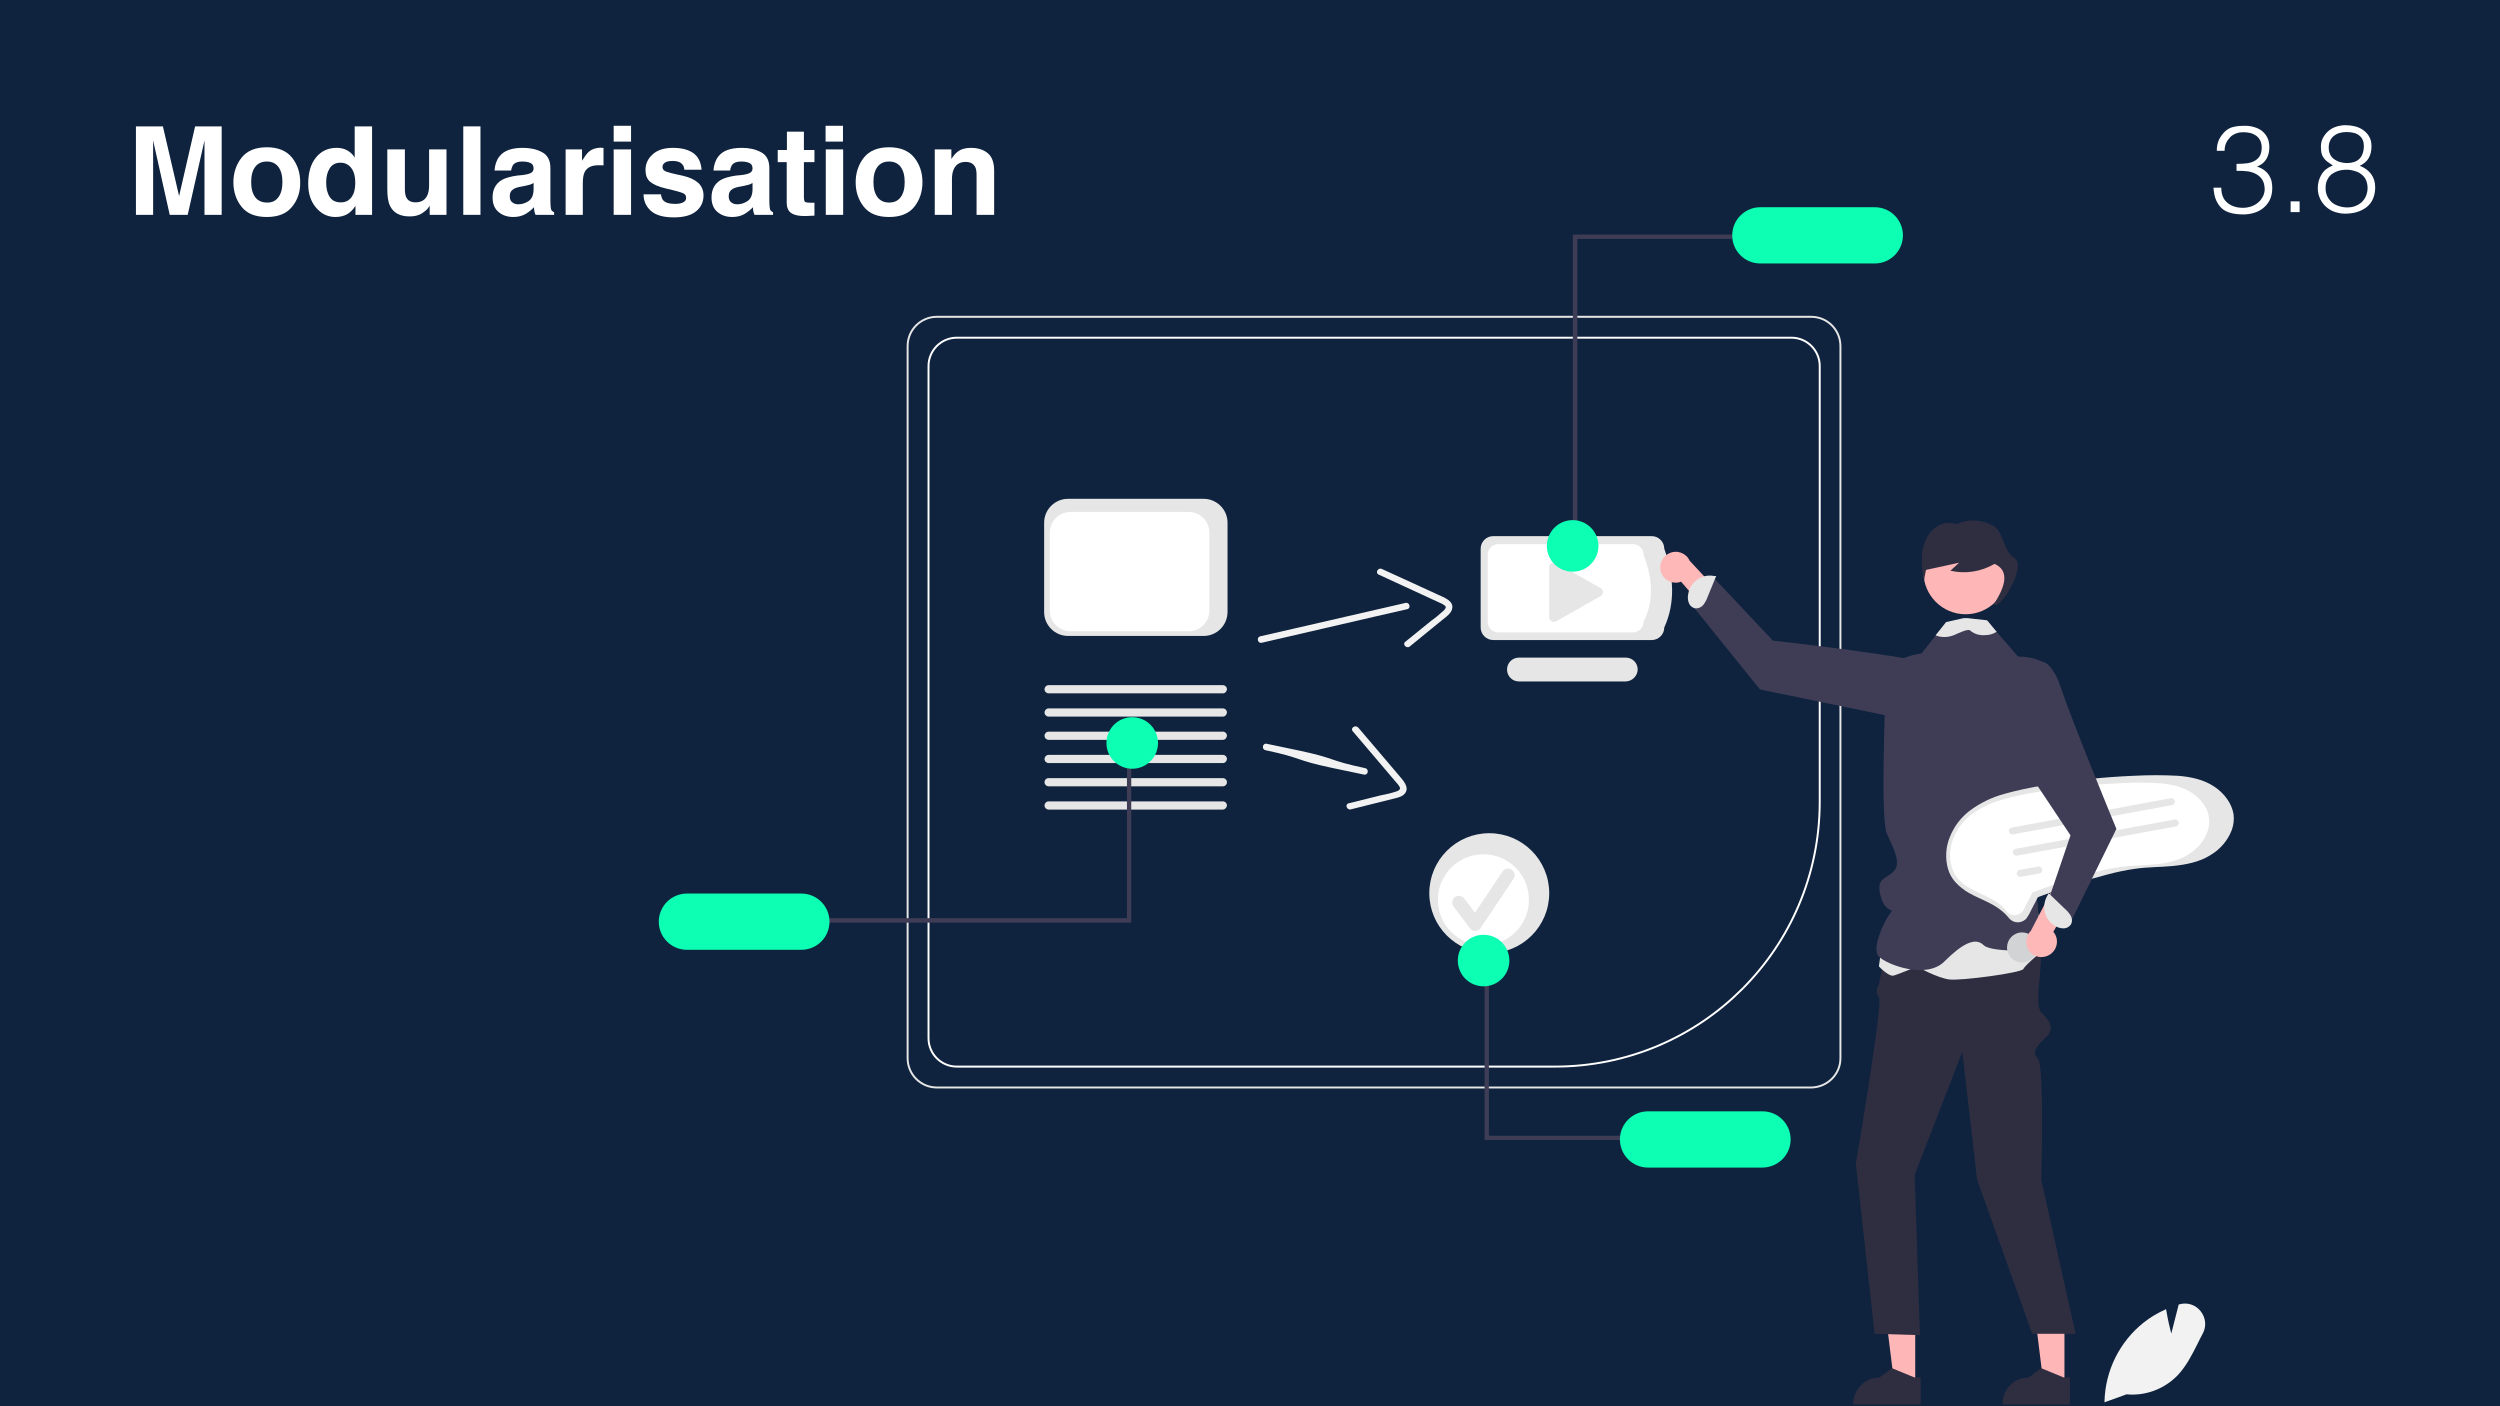 <?xml version="1.0" encoding="UTF-8"?>
<!-- Generator: Adobe Illustrator 27.3.0, SVG Export Plug-In . SVG Version: 6.00 Build 0)  -->
<svg xmlns="http://www.w3.org/2000/svg" xmlns:xlink="http://www.w3.org/1999/xlink" version="1.1" id="Calque_1" x="0px" y="0px" viewBox="0 0 1280 720" style="enable-background:new 0 0 1280 720;" xml:space="preserve">
<style type="text/css">
	.st0{fill:#0F233E;}
	.st1{fill:#FFFFFF;}
	.st2{fill:none;stroke:#E6E6E6;stroke-miterlimit:10;}
	.st3{fill:none;stroke:#FFFFFF;stroke-miterlimit:10;}
	.st4{fill:#E6E6E6;}
	.st5{fill:#F2F2F2;}
	.st6{fill:#FFB8B8;}
	.st7{fill:#FFB6B6;}
	.st8{fill:#2F2E41;}
	.st9{fill:#3F3D56;}
	.st10{fill:#0DFFB3;}
	.st11{fill:#D1D3D4;}
</style>
<rect class="st0" width="1280" height="720"></rect>
<g>
	<path class="st1" d="M99.9,64.7h13.6V110h-8.8V79.3c0-0.9,0-2.1,0-3.7c0-1.6,0-2.8,0-3.7L96.1,110h-9.2l-8.5-38.1   c0,0.9,0,2.1,0,3.7c0,1.6,0,2.8,0,3.7V110h-8.8V64.7h13.8l8.3,35.7L99.9,64.7z"></path>
	<path class="st1" d="M149.5,105.9c-2.8,3.5-7.1,5.2-12.9,5.2c-5.8,0-10.1-1.7-12.9-5.2c-2.8-3.5-4.2-7.7-4.2-12.6   c0-4.8,1.4-9,4.2-12.6c2.8-3.5,7.1-5.3,12.9-5.3c5.8,0,10.1,1.8,12.9,5.3c2.8,3.5,4.2,7.7,4.2,12.6   C153.8,98.2,152.4,102.4,149.5,105.9z M142.5,101c1.4-1.8,2.1-4.4,2.1-7.8s-0.7-5.9-2.1-7.8c-1.4-1.8-3.3-2.7-5.9-2.7   c-2.6,0-4.5,0.9-5.9,2.7c-1.4,1.8-2.1,4.4-2.1,7.8s0.7,5.9,2.1,7.8c1.4,1.8,3.4,2.7,5.9,2.7C139.2,103.8,141.1,102.9,142.5,101z"></path>
	<path class="st1" d="M177.8,77c1.6,0.9,2.9,2.1,3.8,3.7v-16h8.9V110H182v-4.6c-1.3,2-2.7,3.4-4.3,4.3s-3.6,1.4-6,1.4   c-3.9,0-7.2-1.6-9.9-4.8c-2.7-3.2-4-7.2-4-12.2c0-5.7,1.3-10.2,4-13.5s6.2-4.9,10.6-4.9C174.4,75.7,176.2,76.1,177.8,77z    M180,100.9c1.3-1.8,1.9-4.2,1.9-7.2c0-4.1-1-7-3.1-8.8c-1.3-1.1-2.7-1.6-4.4-1.6c-2.6,0-4.4,1-5.6,2.9c-1.2,1.9-1.8,4.3-1.8,7.2   c0,3.1,0.6,5.6,1.8,7.4c1.2,1.9,3.1,2.8,5.6,2.8C176.8,103.7,178.7,102.7,180,100.9z"></path>
	<path class="st1" d="M207.3,76.5v20.2c0,1.9,0.2,3.3,0.7,4.3c0.8,1.7,2.4,2.6,4.7,2.6c3,0,5-1.2,6.1-3.6c0.6-1.3,0.9-3,0.9-5.2   V76.5h8.9V110H220v-4.7c-0.1,0.1-0.3,0.4-0.6,0.9c-0.3,0.5-0.7,1-1.2,1.4c-1.4,1.2-2.7,2.1-4,2.5c-1.3,0.5-2.8,0.7-4.5,0.7   c-4.9,0-8.3-1.8-10-5.4c-1-2-1.4-4.9-1.4-8.7V76.5H207.3z"></path>
	<path class="st1" d="M246,110h-8.8V64.7h8.8V110z"></path>
	<path class="st1" d="M267.8,89.6c1.6-0.2,2.8-0.5,3.5-0.8c1.3-0.5,1.9-1.4,1.9-2.5c0-1.4-0.5-2.3-1.5-2.8c-1-0.5-2.4-0.8-4.3-0.8   c-2.1,0-3.6,0.5-4.5,1.5c-0.6,0.8-1,1.8-1.2,3.1h-8.5c0.2-2.9,1-5.3,2.5-7.2c2.3-3,6.3-4.4,12-4.4c3.7,0,7,0.7,9.8,2.2   c2.9,1.5,4.3,4.2,4.3,8.2v15.4c0,1.1,0,2.4,0.1,3.9c0.1,1.1,0.2,1.9,0.5,2.3c0.3,0.4,0.7,0.7,1.3,1v1.3h-9.5   c-0.3-0.7-0.5-1.3-0.6-1.9c-0.1-0.6-0.2-1.3-0.2-2c-1.2,1.3-2.6,2.4-4.2,3.4c-1.9,1.1-4,1.6-6.4,1.6c-3.1,0-5.6-0.9-7.6-2.6   c-2-1.7-3-4.2-3-7.4c0-4.1,1.6-7.1,4.8-9c1.8-1,4.3-1.7,7.7-2.2L267.8,89.6z M273.2,93.7c-0.6,0.3-1.1,0.6-1.7,0.8   c-0.6,0.2-1.4,0.4-2.4,0.6l-2,0.4c-1.9,0.3-3.2,0.7-4,1.2c-1.4,0.8-2.1,2-2.1,3.7c0,1.5,0.4,2.6,1.3,3.2c0.8,0.7,1.9,1,3.1,1   c1.9,0,3.7-0.6,5.3-1.7c1.6-1.1,2.5-3.1,2.5-6.1V93.7z"></path>
	<path class="st1" d="M308.2,75.7c0.1,0,0.4,0,0.8,0v9c-0.6-0.1-1-0.1-1.5-0.1s-0.8,0-1,0c-3.5,0-5.9,1.1-7.1,3.4   c-0.7,1.3-1,3.3-1,6v16h-8.8V76.5h8.4v5.8c1.4-2.2,2.5-3.8,3.5-4.6c1.6-1.4,3.8-2.1,6.4-2.1C307.9,75.7,308.1,75.7,308.2,75.7z"></path>
	<path class="st1" d="M323.1,72.5h-8.9v-8.1h8.9V72.5z M314.2,76.5h8.9V110h-8.9V76.5z"></path>
	<path class="st1" d="M338.4,99.3c0.2,1.6,0.6,2.7,1.2,3.3c1.1,1.2,3.1,1.8,6.1,1.8c1.7,0,3.1-0.3,4.1-0.8c1-0.5,1.5-1.3,1.5-2.3   c0-1-0.4-1.7-1.2-2.2c-0.8-0.5-3.9-1.4-9.2-2.6c-3.8-0.9-6.5-2.1-8.1-3.5c-1.6-1.4-2.3-3.4-2.3-6c0-3.1,1.2-5.8,3.7-8   c2.4-2.2,5.9-3.3,10.3-3.3c4.2,0,7.6,0.8,10.2,2.5s4.2,4.6,4.5,8.7h-8.8c-0.1-1.1-0.4-2-1-2.7c-1-1.2-2.6-1.8-4.9-1.8   c-1.9,0-3.3,0.3-4.1,0.9s-1.2,1.3-1.2,2.1c0,1,0.4,1.7,1.3,2.2c0.9,0.5,3.9,1.3,9.2,2.4c3.5,0.8,6.1,2.1,7.9,3.7   c1.7,1.7,2.6,3.8,2.6,6.3c0,3.3-1.2,6-3.7,8.1c-2.5,2.1-6.3,3.2-11.5,3.2c-5.3,0-9.2-1.1-11.7-3.3c-2.5-2.2-3.8-5.1-3.8-8.5H338.4z   "></path>
	<path class="st1" d="M379.9,89.6c1.6-0.2,2.8-0.5,3.5-0.8c1.3-0.5,1.9-1.4,1.9-2.5c0-1.4-0.5-2.3-1.5-2.8c-1-0.5-2.4-0.8-4.3-0.8   c-2.1,0-3.6,0.5-4.5,1.5c-0.6,0.8-1,1.8-1.2,3.1h-8.5c0.2-2.9,1-5.3,2.5-7.2c2.3-3,6.3-4.4,12-4.4c3.7,0,7,0.7,9.8,2.2   c2.9,1.5,4.3,4.2,4.3,8.2v15.4c0,1.1,0,2.4,0.1,3.9c0.1,1.1,0.2,1.9,0.5,2.3s0.7,0.7,1.3,1v1.3h-9.5c-0.3-0.7-0.5-1.3-0.6-1.9   s-0.2-1.3-0.2-2c-1.2,1.3-2.6,2.4-4.2,3.4c-1.9,1.1-4,1.6-6.4,1.6c-3.1,0-5.6-0.9-7.6-2.6c-2-1.7-3-4.2-3-7.4c0-4.1,1.6-7.1,4.8-9   c1.8-1,4.3-1.7,7.7-2.2L379.9,89.6z M385.3,93.7c-0.6,0.3-1.1,0.6-1.7,0.8c-0.6,0.2-1.4,0.4-2.4,0.6l-2,0.4c-1.9,0.3-3.2,0.7-4,1.2   c-1.4,0.8-2.1,2-2.1,3.7c0,1.5,0.4,2.6,1.3,3.2c0.8,0.7,1.9,1,3.1,1c1.9,0,3.7-0.6,5.3-1.7c1.6-1.1,2.5-3.1,2.5-6.1V93.7z"></path>
	<path class="st1" d="M398.2,83v-6.2h4.7v-9.4h8.7v9.4h5.4V83h-5.4v17.7c0,1.4,0.2,2.2,0.5,2.6c0.3,0.3,1.4,0.5,3.2,0.5   c0.3,0,0.5,0,0.8,0s0.6,0,0.9,0v6.6l-4.2,0.2c-4.1,0.1-7-0.6-8.5-2.2c-1-1-1.5-2.6-1.5-4.6V83H398.2z"></path>
	<path class="st1" d="M431.6,72.5h-8.9v-8.1h8.9V72.5z M422.8,76.5h8.9V110h-8.9V76.5z"></path>
	<path class="st1" d="M468.1,105.9c-2.8,3.5-7.1,5.2-12.9,5.2s-10.1-1.7-12.9-5.2c-2.8-3.5-4.2-7.7-4.2-12.6c0-4.8,1.4-9,4.2-12.6   c2.8-3.5,7.1-5.3,12.9-5.3s10.1,1.8,12.9,5.3c2.8,3.5,4.2,7.7,4.2,12.6C472.3,98.2,470.9,102.4,468.1,105.9z M461.1,101   c1.4-1.8,2.1-4.4,2.1-7.8s-0.7-5.9-2.1-7.8c-1.4-1.8-3.3-2.7-5.9-2.7s-4.5,0.9-5.9,2.7c-1.4,1.8-2.1,4.4-2.1,7.8s0.7,5.9,2.1,7.8   c1.4,1.8,3.4,2.7,5.9,2.7S459.7,102.9,461.1,101z"></path>
	<path class="st1" d="M505.7,78.4c2.2,1.8,3.3,4.8,3.3,9V110h-9V89.6c0-1.8-0.2-3.1-0.7-4.1c-0.9-1.7-2.5-2.6-4.9-2.6   c-3,0-5,1.3-6.1,3.8c-0.6,1.3-0.9,3-0.9,5.1V110h-8.8V76.5h8.5v4.9c1.1-1.7,2.2-3,3.2-3.7c1.8-1.4,4.1-2,6.8-2   C500.6,75.7,503.5,76.6,505.7,78.4z"></path>
</g>
<g>
	<path class="st1" d="M1145.3,83.9c1.9,0,3.6-0.1,5.2-0.3c1.6-0.2,2.9-0.7,4-1.3c1.1-0.7,2-1.5,2.6-2.6c0.6-1.1,0.9-2.5,0.9-4.2   c0-1.4-0.3-2.6-0.8-3.6c-0.5-1-1.2-1.8-2-2.4c-0.9-0.6-1.9-1.1-3-1.4c-1.2-0.3-2.4-0.4-3.6-0.4c-1.4,0-2.7,0.2-3.9,0.7   c-1.2,0.5-2.2,1.1-3,2c-0.8,0.9-1.5,1.9-2,3c-0.5,1.2-0.7,2.4-0.7,3.8h-4c0-2,0.3-3.8,1-5.4c0.7-1.6,1.8-3.1,3.2-4.5   c1.4-1.3,3-2.1,4.7-2.4c1.7-0.4,3.5-0.5,5.4-0.5c1.8,0,3.4,0.2,4.9,0.7c1.5,0.4,2.9,1.1,4,2c1.1,0.9,2,2,2.7,3.4c0.7,1.4,1,3,1,4.9   c0,2.3-0.5,4.3-1.5,6c-1,1.7-2.6,3-4.8,3.9c1.6,0.5,2.9,1.2,3.9,2c1,0.8,1.8,1.7,2.4,2.7c0.6,1,1,2,1.2,3.1   c0.2,1.1,0.3,2.1,0.3,3.2c0,1.8-0.3,3.6-0.9,5.2c-0.6,1.6-1.6,3-2.8,4.2c-1.2,1.2-2.7,2.2-4.5,2.9c-1.8,0.7-3.8,1.1-6.1,1.2   c-2.6,0-4.8-0.2-6.7-0.7c-1.9-0.5-3.5-1.2-4.7-2.3c-1.3-1.1-2.2-2.5-3-4.2s-1.2-3.9-1.4-6.5h4c0,3.4,1,6,3.1,7.7   c2,1.7,4.7,2.6,8,2.6c1.6,0,3.1-0.3,4.5-0.8c1.4-0.5,2.6-1.3,3.6-2.2c1-0.9,1.7-2,2.3-3.2c0.5-1.2,0.8-2.5,0.7-3.8   c-0.1-1.8-0.5-3.3-1.3-4.5c-0.8-1.2-1.8-2.1-3.1-2.8c-1.3-0.7-2.8-1.2-4.5-1.4c-1.7-0.2-3.5-0.3-5.5-0.2V83.9z"></path>
	<path class="st1" d="M1172.8,108.6v-5.5h4.6v5.5H1172.8z"></path>
	<path class="st1" d="M1194.4,84.7c-1.1-0.7-2-1.3-2.8-1.9c-0.8-0.6-1.4-1.3-1.9-2c-0.5-0.7-0.9-1.5-1.1-2.4c-0.2-0.9-0.3-2-0.3-3.4   c0-1.5,0.3-2.9,1-4.3c0.7-1.3,1.6-2.5,2.7-3.5c1.1-1,2.5-1.8,4-2.3c1.5-0.5,3.2-0.8,4.9-0.8c1.7,0,3.3,0.2,4.9,0.6   c1.6,0.4,3.1,1.1,4.3,2s2.3,2,3,3.4c0.8,1.4,1.1,3,1.1,4.9c0,2.3-0.5,4.3-1.4,5.9c-0.9,1.6-2.5,3-4.6,4c2.4,0.9,4.4,2.3,5.8,4.2   c1.4,1.9,2.1,4.2,2.1,6.8c0,2.2-0.4,4.1-1.1,5.8c-0.7,1.7-1.8,3.1-3.1,4.2c-1.4,1.1-3,2-4.9,2.6c-1.9,0.6-4.1,0.9-6.4,0.9   c-1.6,0-3.2-0.3-4.9-0.8c-1.7-0.5-3.2-1.4-4.5-2.5c-1.3-1.1-2.4-2.5-3.2-4.1c-0.8-1.6-1.3-3.5-1.3-5.7c0-2.6,0.7-5,2-7.1   S1191.9,85.7,1194.4,84.7z M1201.5,86.9c-1.6,0-3,0.2-4.3,0.6s-2.4,1-3.4,1.7c-1,0.8-1.7,1.8-2.3,3s-0.8,2.6-0.8,4.3   c0,1.4,0.3,2.7,0.8,3.8c0.5,1.2,1.3,2.2,2.2,3.1c0.9,0.9,2.1,1.5,3.5,2c1.4,0.5,2.9,0.8,4.6,0.8c1.5,0,2.8-0.2,4.1-0.7   c1.3-0.5,2.4-1.2,3.3-2c0.9-0.9,1.7-1.9,2.2-3.2c0.5-1.2,0.8-2.6,0.8-4c0-1.6-0.3-2.9-0.8-4.1c-0.5-1.2-1.3-2.1-2.3-2.9   c-1-0.8-2.1-1.4-3.4-1.7C1204.3,87.1,1203,86.9,1201.5,86.9z M1201.3,67.6c-1.3,0-2.4,0.2-3.5,0.5c-1.1,0.3-2,0.8-2.9,1.5   c-0.8,0.7-1.5,1.5-1.9,2.5c-0.5,1-0.7,2.2-0.7,3.5c0,1.4,0.3,2.6,0.8,3.6c0.5,1,1.2,1.8,2.1,2.4s1.9,1.1,3,1.4   c1.1,0.3,2.3,0.5,3.5,0.5c1.2,0,2.4-0.2,3.4-0.5c1-0.3,2-0.8,2.7-1.5c0.8-0.7,1.4-1.6,1.8-2.7c0.4-1.1,0.7-2.4,0.7-4   c0-2.3-0.7-4-2.2-5.3C1206.6,68.2,1204.4,67.6,1201.3,67.6z"></path>
</g>
<path class="st2" d="M927.3,556.8H479.7c-8.3,0-15-6.7-15-15V177.2c0-8.3,6.7-15,15-15h447.6c8.3,0,15,6.7,15,15v364.5  C942.4,550,935.6,556.7,927.3,556.8z"></path>
<path class="st3" d="M489.9,172.9c-8,0-14.5,6.5-14.5,14.5v344.2c0,8,6.5,14.5,14.5,14.5h306.4c74.8-0.1,135.3-60.7,135.4-135.4  V187.4c0-8-6.5-14.5-14.5-14.5L489.9,172.9z"></path>
<path class="st4" d="M845.7,327.7h-81.2c-3.5,0-6.4-2.9-6.4-6.4v-40.4c0-3.5,2.9-6.4,6.4-6.4h81.2c3.5,0,6.4,2.9,6.4,6.4  c5,14.3,5.7,27.9,0,40.4C852.1,324.8,849.2,327.7,845.7,327.7z"></path>
<path class="st1" d="M836.1,323.8h-69c-3,0-5.4-2.4-5.4-5.4V284c0-3,2.4-5.4,5.4-5.4h69c3,0,5.4,2.4,5.4,5.4  c4.7,12.2,5.4,23.8,0,34.3C841.5,321.4,839.1,323.8,836.1,323.8z"></path>
<path class="st4" d="M832.4,348.9h-54.7c-3.4,0-6.1-2.7-6.1-6.1s2.7-6.1,6.1-6.1h54.7c3.4,0,6.1,2.7,6.1,6.1  C838.4,346.1,835.7,348.8,832.4,348.9z"></path>
<path class="st4" d="M795.6,287.9c-1.3,0-2.4,1.1-2.4,2.4V316c0,1.3,1.1,2.4,2.4,2.4c0.4,0,0.8-0.1,1.2-0.3l22.7-12.9  c1.1-0.6,1.5-2.1,0.9-3.2c-0.2-0.4-0.5-0.7-0.9-0.9l-22.7-12.8C796.4,288,796,287.9,795.6,287.9z"></path>
<path class="st5" d="M1126.7,671.3c-2.6-3.3-6.8-4.6-10.8-3.5l-0.4,0.1l-3.8,14.9c-0.6-2.2-1.8-7.2-2.6-12.1l-0.1-0.4l-0.4,0.2  c-4,1.8-7.7,4-11.1,6.7c-12.3,9.8-19.6,24.6-20,40.3l0,0.3l0,0.2l0.5-0.2l10.8-3.9c9.7,0.9,19.3-2.7,26.1-9.7  c4.4-4.6,7.4-10.5,10.3-16.3c0.8-1.7,1.7-3.4,2.6-5.1C1129.8,679.2,1129.4,674.6,1126.7,671.3z"></path>
<path class="st6" d="M850.2,292c0.8,4.3,4.9,7,9.2,6.2c0.5-0.1,0.9-0.2,1.3-0.4l32.4,37.6l4.1-13.9l-32.1-34.4  c-1.8-4-6.5-5.7-10.5-3.8C851.3,284.8,849.5,288.4,850.2,292z"></path>
<polygon class="st7" points="980.6,708.8 969.9,708.8 964.8,667.5 980.6,667.5 "></polygon>
<path class="st8" d="M980.3,705.3l-11.4-4.7l-0.3-0.1l-6.3,4.8c-7.4,0-13.4,6-13.4,13.4v0.4h34.5v-13.9H980.3z"></path>
<polygon class="st7" points="1057,708.8 1046.3,708.8 1041.2,667.5 1057,667.5 "></polygon>
<path class="st8" d="M1056.7,705.3l-11.4-4.7l-0.3-0.1l-6.3,4.8c-7.4,0-13.4,6-13.4,13.4v0.4h34.5v-13.9H1056.7z"></path>
<path class="st8" d="M1031.7,462.1c0,0,13.4,14,13.4,25.5c0,11.5-3.4,27.2,0,30.7s7.6,7.6,2.5,12.7c-5,5-7.6,7.6-4.2,10.9  c3.4,3.4,1.7,62.1,1.7,62.1l17.6,78.9h-22.2l-28.2-78.9l-7.6-65.5l-24.4,63l2.7,82.1l-23.2-0.7l-9.6-87.3c0,0,14.3-83.1,11.8-85.2  c-2.5-2.1,0-6.4,0-6.4l6.7-31.8L1031.7,462.1z"></path>
<path class="st9" d="M1005.4,363c0,0,4.6-18-16.5-23.2c-21-5.2-81.2-11.8-81.2-11.8l-30.4-32.3l-10.3,15l34.1,42.3l80.7,16.6  L1005.4,363z"></path>
<path class="st4" d="M872.1,309.7c0.9-1.2,1.7-2.6,2.2-4.1l4.4-10.7l-1.1,0c-6.1-1.2-12,2.9-13.2,9c-0.1,0.4-0.1,0.8-0.2,1.3  c-0.1,1.4,0.1,2.8,0.7,4c0.6,1.2,1.8,2.1,3.2,2.3C869.6,311.6,871.1,310.9,872.1,309.7z"></path>
<path class="st4" d="M964.5,476.5l-2.5,18.3c0,0,5,5.4,7.6,4.7c2.5-0.7,11.8-4.6,11.8-4.6s10.9,6,16.8,6.6  c5.9,0.7,36.9-3.4,37.8-5.4c0.8-2,10.6-10,10.6-10l-3.9-23.2L964.5,476.5z"></path>
<path class="st9" d="M1046.3,412.6c0,0-2.1,17.6-0.5,19.2c1.7,1.6-1.7,11.8-5,18.5c-3.4,6.7,2.5,7.6,2.5,12.6c0,5,2.5,23.5,2.5,23.5  s-26,1.7-30.2-2.5c-4.2-4.2-10.9-0.8-20.1,8.4c-9.2,9.2-29.3,1.7-33.5-2.5c-4.2-4.2,3.3-19.3,5.8-22.2s-2.4,0.5-4.9-8.8  c-2.5-9.3,2.4-8.4,6.6-12.6c4.2-4.2,0-11.8-3.4-19.3c-3.4-7.6-0.8-63.8-0.8-77.2c0-13.4,18.5-15.1,18.5-15.1l7.3-9.2l5.4-6.8  l10.5-0.4l0.3,0l10.2-0.4l4.9,5.8l10.9,12.7l12.6,2.5c10.1,3.4,7.6,24.3,7.6,24.3L1046.3,412.6z"></path>
<circle class="st7" cx="1006.4" cy="292.9" r="21.6"></circle>
<path class="st8" d="M1031.4,285.7c-5.9-3.6-5.2-13.2-10.9-16.5c-5.8-3.3-12.8-3.6-18.8-0.8c-4-1.7-8.9-0.3-12.1,2.8  c-3.2,3.1-5,7.7-5.5,12.3c-0.4,4.6,0,9.3,1,13.8c0.3-1.8,0.6-3.6,1-5.5l17-3.7c-1.5,1.4-3,2.7-4.5,4.1c7.7,1.8,15.8,0.5,22.6-3.5  c7.4,3.3,6.1,10.8-0.4,20.7C1023.3,313.5,1038.2,289.8,1031.4,285.7z"></path>
<path class="st4" d="M1022.3,323.5c0,0-0.1,0.1-0.2,0.1c-1.8,1.1-3.8,1.6-5.9,1.6c-2.7,0.2-5.4-0.6-7.5-2.4c-1.1-1-5.5,1.2-8.3,2.4  c-3,1.2-6.4,1.3-9.4,0.1l5.4-6.8l8.9-2h2.2l9.9,1.1L1022.3,323.5z"></path>
<polygon class="st9" points="807.6,278.2 805.3,278.2 805.3,120.1 892.3,120.1 892.3,122.3 807.6,122.3 "></polygon>
<path class="st10" d="M959.9,106.1h-58.6c-7.9,0-14.4,6.4-14.4,14.4s6.4,14.4,14.4,14.4h58.6c7.9,0,14.4-6.4,14.4-14.4  S967.8,106.1,959.9,106.1z"></path>
<circle class="st10" cx="805.2" cy="279.5" r="13.2"></circle>
<path class="st5" d="M646,329.1l57.9-13.4l16.6-3.8c2.1-0.5,1.2-3.7-0.9-3.2L661.8,322l-16.6,3.8C643.1,326.4,644,329.6,646,329.1  L646,329.1z"></path>
<path class="st5" d="M705.9,294.2l31,14.3c1.1,0.4,2,0.9,2.9,1.6c0.9,0.8,0.2,1.6-0.5,2.4c-2.1,1.9-4.3,3.8-6.6,5.4l-13.2,10.7  c-1.7,1.3,0.7,3.7,2.3,2.4l11.5-9.4l5.8-4.7c1.6-1.3,3.6-2.7,4.3-4.8c1.4-4.4-4.1-6.2-7.1-7.6l-13.5-6.2l-15.3-7  C705.6,290.4,703.9,293.3,705.9,294.2L705.9,294.2z"></path>
<path class="st4" d="M1133.8,402.8c-5.5-3.7-12.2-5.1-18.8-5.6c-7.5-0.4-14.9-0.4-22.4,0c-7.7,0.3-15.5,0.9-23.2,1.7  c-7.7,0.8-15.4,1.9-23,3.2c-6.8,1.1-13.6,2.5-20.3,4.4c-6.3,1.7-12.2,4.6-17.5,8.5c-4.6,3.5-8.2,8.2-10.3,13.6  c-2.1,5.1-2.4,10.7-1,16c0.7,2.6,2,5,3.8,7c2,2.2,4.4,4.1,7,5.6c5.5,3.1,11.7,5,16.6,9c1.3,1,2.5,2.2,3.6,3.5c0.7,1,1.7,1.8,2.9,2.2  c2.2,0.8,4.7,0.1,6.3-1.6c1-1.4,1.8-2.8,2.5-4.4l2.6-5c0.2-0.4,0.4-0.9,0.7-1.3c0.2-0.2-0.2,0-0.1-0.1c0,0,0.1,0,0.2-0.1  c0.2-0.1,0.4-0.2,0.7-0.3c2.4-0.9,4.8-1.8,7.3-2.7c9-3.2,18.1-6.2,27.4-8.6c4.8-1.3,9.6-2.3,14.5-3c6.3-0.9,12.7-0.8,19.1-1.4  c6.8-0.7,13.9-2,19.7-5.8c4.8-2.9,8.6-7.4,10.6-12.7c0.9-2.5,1.2-5.2,0.9-7.9C1142.7,411.2,1138.7,406.1,1133.8,402.8z"></path>
<path class="st1" d="M1122.5,406.1c-5-3.4-11.1-4.6-17-5.1c-6.7-0.4-13.5-0.4-20.2,0c-7,0.3-14,0.8-21,1.5c-7,0.7-13.9,1.7-20.8,2.9  c-6.2,1-12.3,2.3-18.3,4c-5.7,1.6-11.1,4.2-15.8,7.6c-4.2,3.2-7.4,7.4-9.3,12.3c-1.9,4.6-2.2,9.7-0.9,14.4c0.7,2.3,1.8,4.5,3.4,6.3  c1.8,2,4,3.7,6.3,5c5,2.8,10.6,4.5,15,8.1c1.2,0.9,2.3,2,3.2,3.2c0.6,0.9,1.5,1.6,2.6,2c2,0.7,4.2,0.1,5.7-1.5  c0.9-1.2,1.6-2.6,2.2-4l2.4-4.6c0.2-0.4,0.4-0.8,0.6-1.1c0.2-0.2-0.1,0-0.1-0.1c0,0,0.1,0,0.1-0.1c0.2-0.1,0.4-0.2,0.6-0.2  c2.2-0.8,4.4-1.6,6.6-2.4c8.1-2.9,16.4-5.6,24.7-7.7c4.3-1.2,8.7-2.1,13.1-2.7c5.7-0.8,11.5-0.7,17.2-1.3c6.2-0.6,12.5-1.8,17.8-5.2  c4.4-2.7,7.8-6.7,9.6-11.5c0.8-2.3,1.1-4.7,0.8-7.1C1130.5,413.7,1126.9,409.1,1122.5,406.1z"></path>
<path class="st4" d="M1112.1,412.2l-81.4,15c-1,0.2-1.9-0.5-2.1-1.4c-0.2-1,0.5-1.9,1.4-2.1c0,0,0,0,0,0l0,0l81.4-15  c1-0.2,1.9,0.5,2.1,1.4C1113.7,411.1,1113,412.1,1112.1,412.2L1112.1,412.2z"></path>
<path class="st4" d="M1114.1,423.1l-81.4,15c-1,0.2-1.9-0.5-2.1-1.4c-0.2-1,0.5-1.9,1.4-2.1c0,0,0,0,0,0l0,0l81.4-15  c1-0.2,1.9,0.5,2.1,1.4C1115.7,422,1115,422.9,1114.1,423.1L1114.1,423.1L1114.1,423.1z"></path>
<path class="st4" d="M1044.2,447.2l-9.5,1.7c-1,0.2-1.9-0.5-2.1-1.4c-0.2-1,0.5-1.9,1.4-2.1l9.5-1.7c1-0.2,1.9,0.5,2.1,1.4  C1045.8,446.1,1045.2,447.1,1044.2,447.2z"></path>
<ellipse transform="matrix(0.983 -0.181 0.181 0.983 -70.764 195.937)" class="st11" cx="1035.9" cy="484.9" rx="7.7" ry="7.7"></ellipse>
<path class="st4" d="M616.3,325.6h-69.5c-6.7,0-12.2-5.5-12.2-12.2v-45.8c0-6.7,5.5-12.2,12.2-12.2h69.5c6.7,0,12.2,5.5,12.2,12.2  v45.8C628.4,320.2,623,325.6,616.3,325.6z"></path>
<path class="st1" d="M608.6,323.2h-60.5c-5.8,0-10.6-4.7-10.6-10.6v-39.9c0-5.8,4.7-10.6,10.6-10.6h60.5c5.8,0,10.6,4.7,10.6,10.6  v39.9C619.2,318.4,614.5,323.2,608.6,323.2z"></path>
<path class="st4" d="M626.1,366.9h-89.2c-1.1,0-2.1-0.9-2.1-2.1c0-1.1,0.9-2.1,2.1-2.1h89.2c1.1,0,2.1,0.9,2.1,2.1  C628.1,366,627.2,366.9,626.1,366.9z"></path>
<path class="st4" d="M626.1,355h-89.2c-1.1,0-2.1-0.9-2.1-2.1c0-1.1,0.9-2.1,2.1-2.1h89.2c1.1,0,2.1,0.9,2.1,2.1  C628.1,354.1,627.2,355,626.1,355z"></path>
<path class="st4" d="M626.1,378.8h-89.2c-1.1,0-2.1-0.9-2.1-2.1c0-1.1,0.9-2.1,2.1-2.1l0,0h89.2c1.1,0,2.1,0.9,2.1,2.1  C628.1,377.9,627.2,378.8,626.1,378.8z"></path>
<path class="st4" d="M626.1,390.7h-89.2c-1.1,0-2.1-0.9-2.1-2.1c0-1.1,0.9-2.1,2.1-2.1l0,0h89.2c1.1,0,2.1,0.9,2.1,2.1  C628.1,389.8,627.2,390.7,626.1,390.7z"></path>
<path class="st4" d="M626.1,402.6h-89.2c-1.1,0-2.1-0.9-2.1-2.1s0.9-2.1,2.1-2.1l0,0h89.2c1.1,0,2.1,0.9,2.1,2.1  S627.2,402.6,626.1,402.6z"></path>
<path class="st4" d="M626.1,414.5h-89.2c-1.1,0-2.1-0.9-2.1-2.1c0-1.1,0.9-2.1,2.1-2.1h89.2c1.1,0,2.1,0.9,2.1,2.1  C628.1,413.5,627.2,414.5,626.1,414.5z"></path>
<polygon class="st9" points="577,387.2 579.2,387.2 579.2,472.4 419.3,472.4 419.3,470.1 577,470.1 "></polygon>
<path class="st10" d="M351.7,486.3h58.6c7.9,0,14.4-6.4,14.4-14.4c0-7.9-6.4-14.4-14.4-14.4h-58.6c-7.9,0-14.4,6.4-14.4,14.4  C337.3,479.9,343.8,486.3,351.7,486.3L351.7,486.3z"></path>
<circle class="st10" cx="579.7" cy="380.4" r="13.2"></circle>
<path class="st5" d="M647.9,384.1c19.4,4.1,14.5,4.9,33.8,9l16.7,3.5c2.1,0.4,2.7-2.8,0.6-3.3c-19.4-4.1-14.5-4.9-33.8-9l-16.7-3.5  C646.4,380.4,645.8,383.6,647.9,384.1L647.9,384.1z"></path>
<path class="st5" d="M692.6,374.4l22.1,26c0.8,0.8,1.5,1.7,2,2.7c0.4,1.1-0.5,1.6-1.4,2c-2.7,0.9-5.5,1.6-8.3,2.1l-16.5,4.1  c-2.1,0.5-0.9,3.6,1.1,3.1l14.4-3.6l7.2-1.8c2-0.5,4.4-0.9,5.9-2.5c3.1-3.4-1.1-7.3-3.2-9.9l-9.6-11.3l-10.9-12.8  C693.9,370.9,691.2,372.8,692.6,374.4L692.6,374.4z"></path>
<circle class="st4" cx="762.5" cy="457.3" r="30.7"></circle>
<circle class="st1" cx="759.5" cy="460.7" r="23.3"></circle>
<path class="st4" d="M755.3,476.7c-1.1,0-2.1-0.5-2.7-1.4l-8.4-11.2c-1.1-1.5-0.8-3.6,0.7-4.8c1.5-1.1,3.6-0.8,4.8,0.7l0,0l0,0  l5.5,7.3l14.1-21.1c1-1.6,3.2-2,4.7-0.9s2,3.2,0.9,4.7l0,0l-16.8,25.1C757.6,476.1,756.5,476.7,755.3,476.7  C755.4,476.7,755.4,476.7,755.3,476.7z"></path>
<path class="st6" d="M1049.3,488.9c3.7-2.2,5-7,2.8-10.7c-0.2-0.4-0.5-0.8-0.8-1.1l24.7-43.1l-14.5,0.8l-21.7,41.8  c-3.1,3-3.2,8-0.1,11.2C1042.1,490.2,1046.1,490.8,1049.3,488.9L1049.3,488.9z"></path>
<path class="st9" d="M1021.5,337.9c0,0,26.1-8.4,32.8,11.8c6.7,20.1,29.3,74.7,29.3,74.7l-24.3,49.5l-10.9-11.8l11.7-34.4  l-33.6-50.4L1021.5,337.9z"></path>
<path class="st4" d="M1060.2,468.8c-0.8-1.3-1.8-2.5-3-3.5l-8.3-8l-0.5,1c-3.3,5.3-1.8,12.3,3.5,15.6c0.4,0.2,0.7,0.4,1.1,0.6  c1.2,0.6,2.6,0.9,4,0.8c1.4-0.1,2.6-0.9,3.4-2.1C1061.1,471.8,1061,470.2,1060.2,468.8z"></path>
<polygon class="st9" points="762.3,498.6 760.1,498.6 760.1,583.7 834.8,583.7 834.8,581.5 762.3,581.5 "></polygon>
<path class="st10" d="M916.8,583.4c0-7.9-6.4-14.4-14.4-14.4h-58.6c-7.9,0-14.4,6.4-14.4,14.4c0,7.9,6.4,14.4,14.4,14.4h58.6  C910.4,597.7,916.8,591.3,916.8,583.4z"></path>
<circle class="st10" cx="759.6" cy="491.8" r="13.2"></circle>
</svg>
